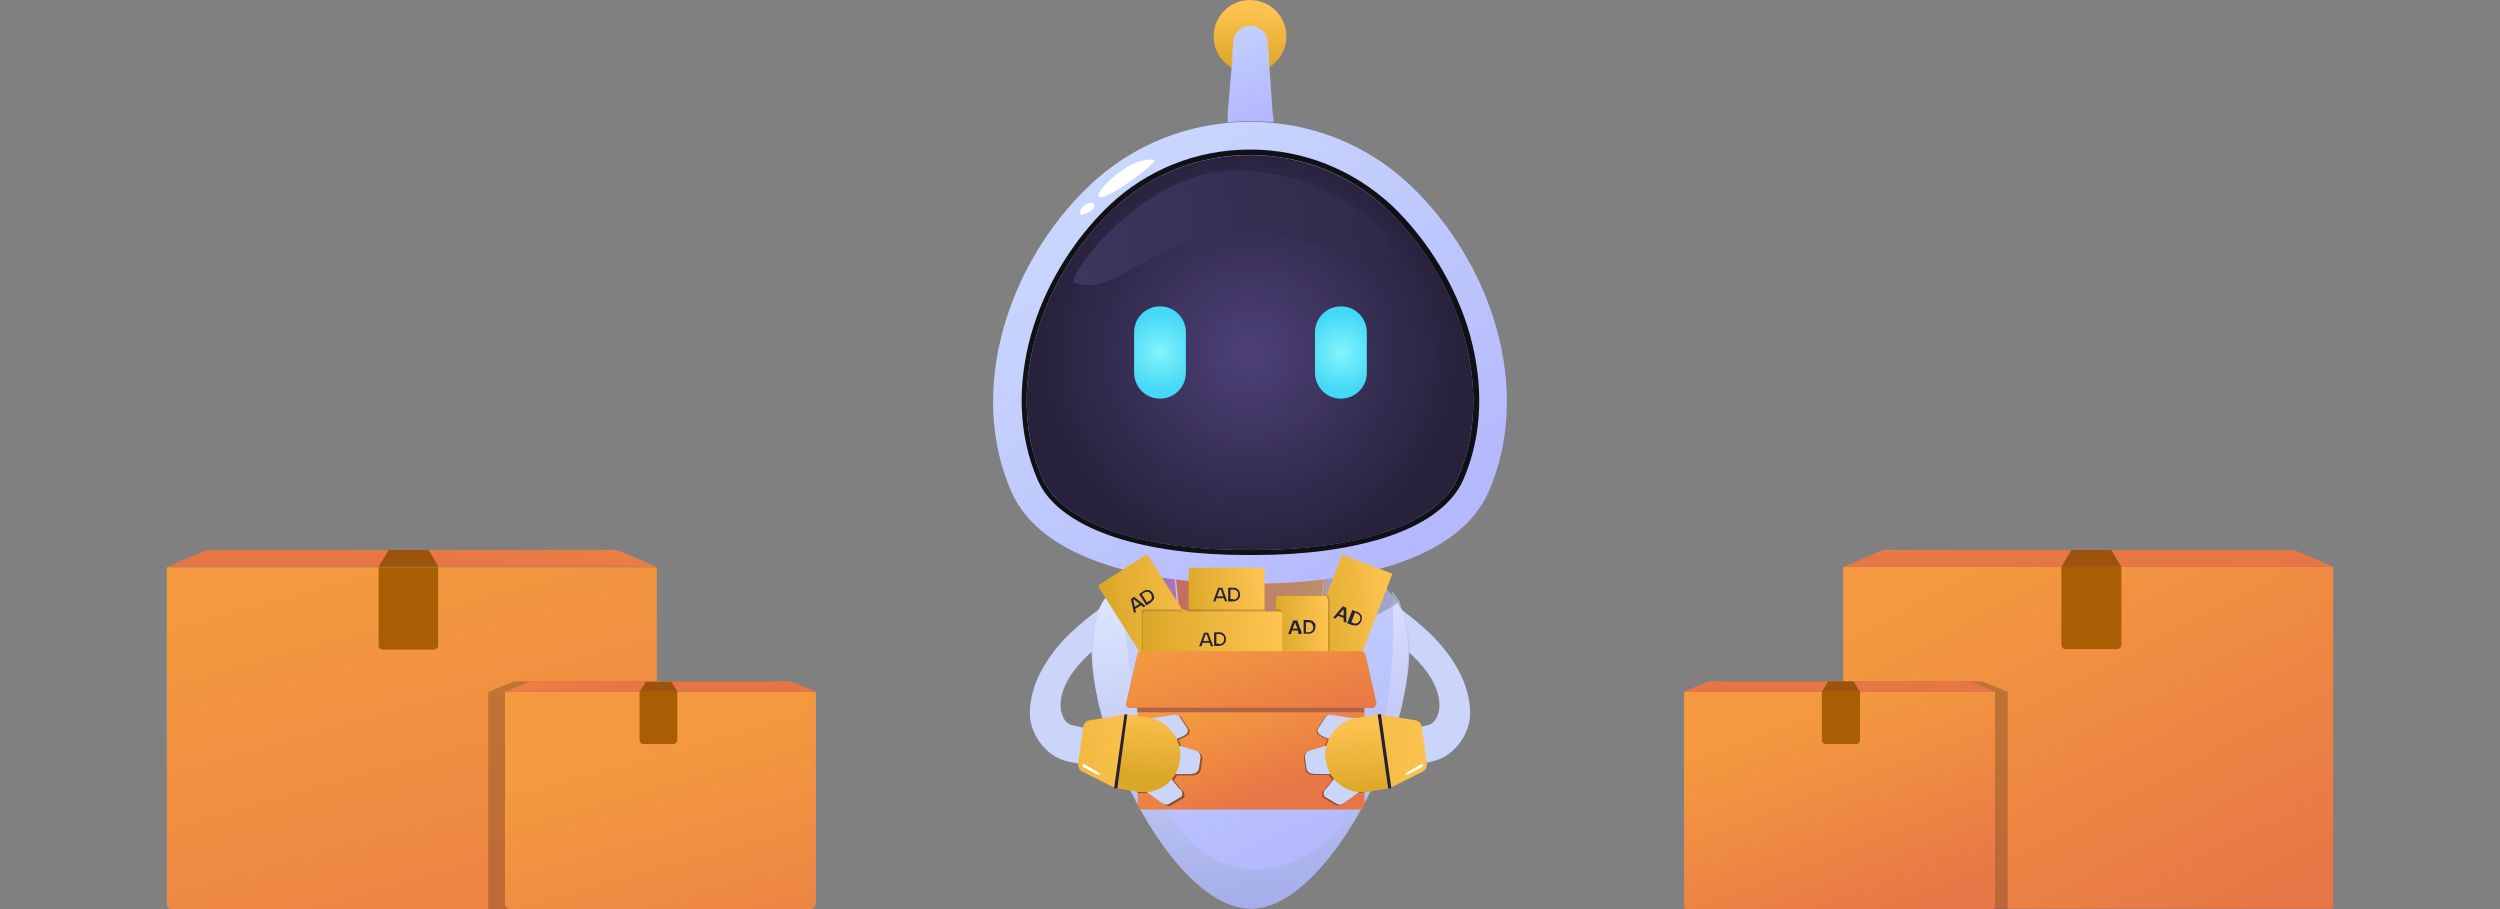 <?xml version="1.0" encoding="UTF-8"?>
<svg id="Layer_1" xmlns="http://www.w3.org/2000/svg" xmlns:xlink="http://www.w3.org/1999/xlink" version="1.1" viewBox="0 0 550 200">
  <rect x="0" y="0" width="550" height="200" fill="#808080" stroke="none"/>
  <!-- Generator: Adobe Illustrator 29.0.0, SVG Export Plug-In . SVG Version: 2.1.0 Build 186)  -->
  <defs>
    <style>
      .st0, .st1, .st2 {
        fill: #fff;
      }

      .st0, .st1, .st3, .st4, .st5, .st6 {
        fill-rule: evenodd;
      }

      .st7 {
        fill: url(#linear-gradient2);
      }

      .st8 {
        fill: url(#linear-gradient9);
      }

      .st9 {
        fill: url(#linear-gradient6);
      }

      .st10 {
        fill: url(#linear-gradient8);
      }

      .st11 {
        fill: url(#linear-gradient7);
      }

      .st12 {
        fill: #0f1116;
      }

      .st13 {
        fill: url(#_ÂÁ_Ï_ÌÌ_È_ËÂÌÚ_182);
      }

      .st14 {
        fill: url(#_ÂÁ_Ï_ÌÌ_È_ËÂÌÚ_181);
      }

      .st15 {
        fill: url(#radial-gradient12);
      }

      .st16 {
        fill: url(#radial-gradient10);
      }

      .st17 {
        fill: url(#radial-gradient13);
      }

      .st18 {
        fill: url(#radial-gradient11);
      }

      .st19 {
        fill: url(#radial-gradient14);
      }

      .st20 {
        fill: #cad5f9;
      }

      .st21 {
        fill: url(#linear-gradient18);
      }

      .st22 {
        fill: url(#linear-gradient13);
      }

      .st23 {
        fill: url(#linear-gradient12);
      }

      .st24 {
        fill: url(#linear-gradient15);
      }

      .st25 {
        fill: url(#linear-gradient16);
      }

      .st26 {
        fill: url(#linear-gradient11);
      }

      .st27 {
        fill: url(#linear-gradient17);
      }

      .st28 {
        fill: url(#linear-gradient14);
      }

      .st29 {
        fill: url(#linear-gradient19);
      }

      .st30 {
        fill: url(#linear-gradient23);
      }

      .st31 {
        fill: url(#linear-gradient22);
      }

      .st32 {
        fill: url(#linear-gradient24);
      }

      .st33 {
        fill: url(#linear-gradient25);
      }

      .st34 {
        fill: url(#linear-gradient21);
      }

      .st35 {
        fill: url(#linear-gradient20);
      }

      .st36 {
        fill: url(#linear-gradient26);
      }

      .st37 {
        fill: #a95e04;
      }

      .st38 {
        fill: url(#radial-gradient);
      }

      .st39 {
        fill: #a95e47;
        opacity: .9;
      }

      .st40 {
        fill: url(#linear-gradient);
      }

      .st1 {
        opacity: .3;
      }

      .st1, .st3, .st4, .st5, .st6, .st41 {
        isolation: isolate;
      }

      .st42 {
        fill: #1e0e00;
        opacity: .1;
      }

      .st43 {
        fill: #d6853b;
      }

      .st3 {
        fill: url(#linear-gradient10);
      }

      .st3, .st4, .st5, .st41 {
        opacity: .5;
      }

      .st44 {
        opacity: .4;
      }

      .st45 {
        opacity: .2;
      }

      .st46 {
        opacity: .2;
      }

      .st47 {
        opacity: .2;
      }

      .st48 {
        fill: url(#radial-gradient1);
      }

      .st49 {
        fill: url(#radial-gradient6);
      }

      .st50 {
        fill: url(#radial-gradient9);
      }

      .st51 {
        fill: url(#radial-gradient8);
      }

      .st52 {
        fill: url(#radial-gradient3);
      }

      .st53 {
        fill: url(#radial-gradient2);
      }

      .st54 {
        fill: url(#radial-gradient5);
      }

      .st55 {
        fill: url(#radial-gradient4);
      }

      .st56 {
        fill: url(#radial-gradient7);
      }

      .st57 {
        fill: #9c530b;
      }

      .st4 {
        fill: url(#linear-gradient3);
      }

      .st5 {
        fill: url(#linear-gradient4);
      }

      .st6 {
        fill: url(#linear-gradient1);
        opacity: .4;
      }

      .st41 {
        fill: url(#linear-gradient5);
      }

      .st58 {
        fill: url(#_ÂÁ_Ï_ÌÌ_È_ËÂÌÚ_18);
      }
    </style>
    <linearGradient id="linear-gradient" x1="262.2" y1="80" x2="295" y2="11.7" gradientTransform="translate(0 200.1) scale(1 -1)" gradientUnits="userSpaceOnUse">
      <stop offset="0" stop-color="#c9d7fd"/>
      <stop offset="1" stop-color="#b3b7fd"/>
    </linearGradient>
    <linearGradient id="linear-gradient1" x1="275.1" y1="0" x2="275.1" y2="70.6" gradientTransform="translate(0 200.1) scale(1 -1)" gradientUnits="userSpaceOnUse">
      <stop offset="0" stop-color="#909fcc"/>
      <stop offset="1" stop-color="#fff"/>
    </linearGradient>
    <linearGradient id="linear-gradient2" x1="285.8" y1="32.8" x2="271.8" y2="74" gradientTransform="translate(0 200.1) scale(1 -1)" gradientUnits="userSpaceOnUse">
      <stop offset="0" stop-color="#dba728"/>
      <stop offset="1" stop-color="#fdc350"/>
    </linearGradient>
    <linearGradient id="linear-gradient3" x1="247.1" y1="70.8" x2="307.7" y2="70.8" gradientTransform="translate(0 200.1) scale(1 -1)" gradientUnits="userSpaceOnUse">
      <stop offset="0" stop-color="#880168"/>
      <stop offset="1" stop-color="#7f8797"/>
    </linearGradient>
    <linearGradient id="linear-gradient4" x1="307.6" y1="67.9" x2="307.7" y2="67.9" xlink:href="#linear-gradient3"/>
    <linearGradient id="linear-gradient5" x1="274.9" y1="26.3" x2="274.9" y2="63.5" gradientTransform="translate(0 200.1) scale(1 -1)" gradientUnits="userSpaceOnUse">
      <stop offset="0" stop-color="#d7878c"/>
      <stop offset="1" stop-color="#fff"/>
    </linearGradient>
    <linearGradient id="linear-gradient6" x1="239.2" y1="159.1" x2="309.6" y2="72" xlink:href="#linear-gradient"/>
    <linearGradient id="linear-gradient7" x1="274.8" y1="185.3" x2="275.2" y2="197.9" xlink:href="#linear-gradient2"/>
    <linearGradient id="linear-gradient8" x1="267.4" y1="198.6" x2="278.1" y2="174" xlink:href="#linear-gradient"/>
    <radialGradient id="radial-gradient" cx="275" cy="122.5" fx="275" fy="122.5" r="46.4" gradientTransform="translate(0 200.1) scale(1 -1)" gradientUnits="userSpaceOnUse">
      <stop offset="0" stop-color="#4d4178"/>
      <stop offset="1" stop-color="#27213b"/>
    </radialGradient>
    <linearGradient id="linear-gradient9" x1="229.6" y1="145.6" x2="306.1" y2="155.5" gradientTransform="translate(0 200.1) scale(1 -1)" gradientUnits="userSpaceOnUse">
      <stop offset="0" stop-color="#3f375f"/>
      <stop offset="1" stop-color="#302949"/>
    </linearGradient>
    <radialGradient id="radial-gradient1" cx="255.2" cy="124.5" fx="255.2" fy="124.5" r="8.3" gradientTransform="translate(0 202) scale(1 -1)" gradientUnits="userSpaceOnUse">
      <stop offset="0" stop-color="#85f4fc"/>
      <stop offset="1" stop-color="#46d9f7"/>
    </radialGradient>
    <radialGradient id="radial-gradient2" cx="295" fx="295" r="8.3" xlink:href="#radial-gradient1"/>
    <linearGradient id="linear-gradient10" x1="-110.5" y1="69.9" x2="-110.3" y2="69.9" gradientTransform="translate(155.4 202) rotate(-180)" xlink:href="#linear-gradient3"/>
    <linearGradient id="linear-gradient11" x1="286.7" y1="136.5" x2="305.9" y2="134.6" gradientTransform="matrix(1,0,0,1,0,0)" xlink:href="#linear-gradient2"/>
    <radialGradient id="radial-gradient3" cx="238" cy="74.7" fx="238" fy="74.7" r="28.6" gradientTransform="matrix(1,0,0,1,0,0)" xlink:href="#radial-gradient"/>
    <radialGradient id="radial-gradient4" cx="238" cy="74.7" fx="238" fy="74.7" r="28.6" gradientTransform="matrix(1,0,0,1,0,0)" xlink:href="#radial-gradient"/>
    <linearGradient id="linear-gradient12" x1="261.2" y1="138" x2="278.2" y2="136.3" gradientTransform="matrix(1,0,0,1,0,0)" xlink:href="#linear-gradient2"/>
    <linearGradient id="linear-gradient13" x1="243.7" y1="139.4" x2="266" y2="137.2" gradientTransform="matrix(1,0,0,1,0,0)" xlink:href="#linear-gradient2"/>
    <radialGradient id="radial-gradient5" cx="255.2" cy="83.7" fx="255.2" fy="83.7" r="20.7" gradientTransform="matrix(1,0,0,1,0,0)" xlink:href="#radial-gradient"/>
    <radialGradient id="radial-gradient6" cx="255.2" cy="83.7" fx="255.2" fy="83.7" r="20.7" gradientTransform="matrix(1,0,0,1,0,0)" xlink:href="#radial-gradient"/>
    <radialGradient id="radial-gradient7" cx="255.2" cy="83.7" fx="255.2" fy="83.7" r="20.7" gradientTransform="matrix(1,0,0,1,0,0)" xlink:href="#radial-gradient"/>
    <radialGradient id="radial-gradient8" cx="255.2" cy="83.7" fx="255.2" fy="83.7" r="20.7" gradientTransform="matrix(1,0,0,1,0,0)" xlink:href="#radial-gradient"/>
    <linearGradient id="linear-gradient14" x1="280.6" y1="138.8" x2="292" y2="137.6" gradientTransform="matrix(1,0,0,1,0,0)" xlink:href="#linear-gradient2"/>
    <radialGradient id="radial-gradient9" cx="256.8" cy="83.8" fx="256.8" fy="83.8" r="20.7" gradientTransform="matrix(1,0,0,1,0,0)" xlink:href="#radial-gradient"/>
    <radialGradient id="radial-gradient10" cx="256.8" cy="83.8" fx="256.8" fy="83.8" r="20.7" gradientTransform="matrix(1,0,0,1,0,0)" xlink:href="#radial-gradient"/>
    <linearGradient id="linear-gradient15" x1="252.1" y1="142.3" x2="280.6" y2="139.5" gradientTransform="matrix(1,0,0,1,0,0)" xlink:href="#linear-gradient2"/>
    <radialGradient id="radial-gradient11" cx="255.2" cy="83.7" fx="255.2" fy="83.7" r="20.7" gradientTransform="matrix(1,0,0,1,0,0)" xlink:href="#radial-gradient"/>
    <radialGradient id="radial-gradient12" cx="255.2" cy="83.7" fx="255.2" fy="83.7" r="20.7" gradientTransform="matrix(1,0,0,1,0,0)" xlink:href="#radial-gradient"/>
    <linearGradient id="linear-gradient16" x1="269.1" y1="144.2" x2="280.5" y2="174.9" gradientUnits="userSpaceOnUse">
      <stop offset=".3" stop-color="#f4993f"/>
      <stop offset="1" stop-color="#e77647"/>
    </linearGradient>
    <linearGradient id="_ÂÁ_Ï_ÌÌ_È_ËÂÌÚ_18" data-name="¡ÂÁ˚ÏˇÌÌ˚È „‡‰ËÂÌÚ 18" x1="270.6" y1="138.2" x2="278.6" y2="164.5" gradientUnits="userSpaceOnUse">
      <stop offset="0" stop-color="#f4993f"/>
      <stop offset="1" stop-color="#e77647"/>
    </linearGradient>
    <linearGradient id="linear-gradient17" x1="205.8" y1="169.4" x2="253.8" y2="164.5" gradientTransform="matrix(1,0,0,1,0,0)" xlink:href="#linear-gradient2"/>
    <linearGradient id="linear-gradient18" x1="3946.2" y1="6300.2" x2="3930.9" y2="6301.6" gradientTransform="translate(7059.7 -2812.6) rotate(98.4)" xlink:href="#linear-gradient2"/>
    <radialGradient id="radial-gradient13" cx="1975.8" cy="2521.1" fx="1975.8" fy="2521.1" r="1.8" gradientTransform="translate(9277.7 -5010.8) rotate(98) scale(3.3 3.3) skewX(-.8)" gradientUnits="userSpaceOnUse">
      <stop offset="0" stop-color="#4b4174"/>
      <stop offset="1" stop-color="#262139"/>
    </radialGradient>
    <linearGradient id="linear-gradient19" x1="267.1" y1="169.1" x2="315.1" y2="164.2" gradientTransform="matrix(1,0,0,1,0,0)" xlink:href="#linear-gradient2"/>
    <linearGradient id="linear-gradient20" x1="2783" y1="-1600.7" x2="2767.8" y2="-1599.2" gradientTransform="translate(1477.2 -2812.6) rotate(81.6) scale(1 -1)" xlink:href="#linear-gradient2"/>
    <radialGradient id="radial-gradient14" cx="1605.4" cy="97" fx="1605.4" fy="97" r="1.8" gradientTransform="translate(-740.9 -5010.8) rotate(82) scale(3.3 -3.3) skewX(-.8)" xlink:href="#radial-gradient13"/>
    <linearGradient id="linear-gradient21" x1="65" y1="70.9" x2="115.6" y2="250.9" gradientTransform="translate(181.2 324.7) rotate(180)" xlink:href="#linear-gradient16"/>
    <linearGradient id="_ÂÁ_Ï_ÌÌ_È_ËÂÌÚ_181" data-name="¡ÂÁ˚ÏˇÌÌ˚È „‡‰ËÂÌÚ 18" x1="92.4" y1="104" x2="90.8" y2="122.7" xlink:href="#_ÂÁ_Ï_ÌÌ_È_ËÂÌÚ_18"/>
    <linearGradient id="linear-gradient22" x1="134.2" y1="135.6" x2="162.5" y2="236.6" gradientTransform="translate(290.8 352.2) rotate(180)" xlink:href="#linear-gradient16"/>
    <linearGradient id="_ÂÁ_Ï_ÌÌ_È_ËÂÌÚ_182" data-name="¡ÂÁ˚ÏˇÌÌ˚È „‡‰ËÂÌÚ 18" x1="142.9" y1="137.4" x2="144.9" y2="149.2" xlink:href="#_ÂÁ_Ï_ÌÌ_È_ËÂÌÚ_18"/>
    <linearGradient id="linear-gradient23" x1="392.3" y1="35.7" x2="484.4" y2="209.3" gradientUnits="userSpaceOnUse">
      <stop offset=".5" stop-color="#f4993f"/>
      <stop offset="1" stop-color="#e77647"/>
    </linearGradient>
    <linearGradient id="linear-gradient24" x1="458.8" y1="112" x2="459.2" y2="119.7" xlink:href="#linear-gradient23"/>
    <linearGradient id="linear-gradient25" x1="379.9" y1="110.9" x2="415.2" y2="203.9" gradientUnits="userSpaceOnUse">
      <stop offset=".5" stop-color="#f4993f"/>
      <stop offset="1" stop-color="#e77647"/>
    </linearGradient>
    <linearGradient id="linear-gradient26" x1="403.6" y1="134.7" x2="404.2" y2="145.2" xlink:href="#linear-gradient25"/>
  </defs>
  <path class="st20" d="M240.8,168.6c-.4,0-2.1-.3-5.6-1-6.1-1.3-8.5-7.2-8.6-10-.2-4.3,1.3-10.1,7.2-16.6,3.7-4.1,10.5-8.8,11-9.2l.6,7.6s0,0,.1-.1c0,0-3.6,2.1-7.4,6.1-6.1,6.4-4.7,11.2-4.5,11.6.5,1.6,1.3,2.4,2.6,2.6,2.4.5,4.7,1.2,4.7,1.2v7.7h0Z"/>
  <path class="st20" d="M309.2,168.6c.4,0,2.1-.3,5.6-1,6.1-1.3,8.5-7.2,8.6-10,.2-4.3-1.3-10.1-7.2-16.6-3.7-4.1-10.5-8.8-11-9.2l-.6,7.6s0,0-.1-.1c0,0,3.6,2.1,7.4,6.1,6.1,6.4,4.7,11.2,4.5,11.6-.5,1.6-1.3,2.4-2.6,2.6-2.4.5-4.7,1.2-4.7,1.2v7.7h0Z"/>
  <g>
    <path class="st40" d="M309.6,149h0c-.3,2.4-.9,5-1.5,7.6h0c-.1.2-.1.5-.2.7-4.8,17.7-16.7,37.7-28.5,41.9h-.1c-1.4.5-2.7.7-4,.7h-.1c-2.6,0-5.2-.9-7.8-2.4-.1,0-.1-.1-.1-.1-10.5-6.4-20.6-24.2-24.9-40q0-.1-.1-.2c-.8-2.8-1.3-5.6-1.7-8.2-.9-6.3-.5-11.9,1.5-15.6.1-.1.1-.3.2-.4,0-.1.1-.1.1-.2h0c.7-1.2,1.6-2.3,2.5-3.3.7-.7,1.4-1.4,2.2-2.1.5-.4,1.1-.8,1.6-1.2.1,0,.2-.2.4-.2.2,0,.5-.3.7-.4l.6-.3c.1,0,.2,0,.2,0,.2,0,.4-.2.5-.3.3-.2.7-.3,1-.5.2,0,.3-.2.5-.2h0c.1,0,.3,0,.4-.2.2,0,.4-.2.7-.3.4-.2.8-.3,1.2-.5h0c1.1-.4,2.2-.8,3.3-1.1,2.3-.6,4.6-1.1,6.7-1.4h0c5.8-.8,10.3-.4,10.3-.4,0,0,4.5-.3,10.2.4h0c2.1.3,4.4.7,6.7,1.4,1.1.3,2.2.7,3.3,1.1h.1c.3,0,.5.2.7.3.3,0,.5.2.7.3.7.3,1.5.7,2.2,1.1.2,0,.5.3.7.4.5.3.9.5,1.3.8,1.8,1.2,3.5,2.7,4.9,4.4.5.7,1.1,1.4,1.5,2.1.1.1.1.2.2.3h0c0,.1.1.1.1.2.1.1.1.2.2.4,2.1,3.6,2.5,9.2,1.6,15.5Z"/>
    <path class="st6" d="M309.5,148.5c-.3,2.6-.7,5.3-1.4,8.1h0c-.1.2-.1.5-.2.7-4.8,17.7-16.7,37.7-28.5,41.9h-.1c-1.1.3-2.1.6-3.2.7-.3,0-.6,0-.8.1-.3,0-.5,0-.8-.1-2.4-.2-4.7-1.1-7.1-2.4-.1,0-.1-.1-.1-.1-10.5-6.4-20.6-24.2-24.9-40q0-.1-.1-.2h0c-.1-.4-.1-.6-.2-.9,0-.1-.1-.3-.1-.4-.1-.6-.3-1.2-.4-1.8-.2-1.2-.4-2.4-.6-3.5,0-.3-.1-.6-.1-.9s-.1-.7-.1-1.1v-.2c0-.3-.1-.6-.1-.9s-.1-.7-.1-1.1,0-.7-.1-1.1v-1.2c0-1.1,0-2.1.1-3.1,0-.7.1-1.3.2-2v-.2c.1-.4.1-.8.2-1.2v-.2c.3-1.5.6-3,1.2-4.3.1-.1.1-.3.2-.4,0-.1.1-.1.1-.2h0c.7-1.2,1.6-2.3,2.5-3.3.5.9.9,1.9,1.2,3.1h0c.2.5.3,1.1.4,1.7h0c2.9,12.8,2.2,38,14.8,50.8,11.6,11.8,30.6,7.2,39-12.3,4.7-11.1,5.9-23.7,6.1-32.6,0-2.6,0-4.9-.1-6.7,0-.9-.1-1.7-.1-2.4s0-.5-.1-.8c.5.7,1.1,1.4,1.5,2.1h.1c.1,0,.2.3.2.5h0c0,.2.1.3.1.4,1.6,4.5,2,9.7,1.4,15.5Z"/>
    <path class="st7" d="M292.3,119.5l-3.3,41.4c-.6,7.2-6.6,12.8-13.8,12.8s-13.3-5.6-13.8-12.8l-2.7-34.1-.6-7.3s34.2,0,34.2,0Z"/>
    <path class="st4" d="M306.1,130.4c.5.7,1.1,1.4,1.5,2.1-.3.3-.8.6-1.4,1-1.3.8-3.3,1.9-6.3,2.8-4.5,1.4-11,2.4-20.2,1.8-16.6-1.2-27.4-7.2-31.5-9.8-.5-.3-.9-.6-1.2-.9,2.3-1.9,5-3.3,7.8-4.3h0c5.8-2,13-2.9,20.2-2.9h.1c7.2,0,14.4.9,20.2,2.9h.1c4.1,1.5,7.9,3.8,10.7,7.3Z"/>
    <path class="st5" d="M307.7,132.3c0-.1-.1-.2-.2-.3,0,.1.1.1.1.2.1,0,.1.1.1.1Z"/>
    <path class="st41" d="M291.3,126.9s-2.7,29.9-3.1,34.6c-.3,4.7-5.1,11.4-13.2,11.4s-12.8-6.7-13.2-11.4c-.3-4.7-3.1-34.6-3.1-34.6l-.3-.2,2.7,34.1c.6,7.2,6.6,12.8,13.8,12.8h0c7.2,0,13.2-5.6,13.8-12.8l2.7-34.1v.2Z"/>
    <path class="st1" d="M254.1,132.8s23.3,8.4,46.1,4.1c0,0-10,8.1-26.1,7.1-16.1-.9-20-11.2-20-11.2Z"/>
    <path class="st0" d="M254.1,132.8s2.1,2.5,6.7,3.8,7.7-.1,7.7-.1c0,0-9.2-1.8-14.4-3.7Z"/>
    <path class="st9" d="M276,128.4h-2c-11.4,0-22-1.4-30.4-4.1-10.8-3.5-17.9-8.9-21.1-16.1-4.7-10.8-5.3-23.3-1.7-36.1,3.3-11.7,10-22.8,18.8-31.2,9.5-9.1,22.1-14.1,35.4-14.1s25.9,5,35.4,14.1c8.8,8.4,15.5,19.5,18.8,31.2,3.6,12.8,3,25.3-1.7,36.1-3.2,7.2-10.2,12.6-21.1,16.1-8.4,2.6-18.9,4.1-30.4,4.1Z"/>
    <circle class="st11" cx="275" cy="8" r="8"/>
    <path class="st10" d="M280,25l-.8-11.3v-1.6c-.1,0-.3-2.9-.3-2.9-.1-2-1.8-3.5-3.8-3.5s-3.6,1.5-3.8,3.5l-.2,2.9v1.6c-.1,0-1,11.3-1,11.3v1.9c-.1,0,1-.1,1-.1h0c2.7-.2,5.4-.2,8.1,0h1.1c0,.1-.3-1.8-.3-1.8Z"/>
    <g>
      <path class="st38" d="M320.7,105.2c-4.9,11.2-25.1,16-45.7,15.8-20.6.2-40.8-4.6-45.7-15.8-8.5-19.4-.4-44,15.4-59,16.9-16.1,43.7-16.1,60.6,0,15.8,15,23.9,39.6,15.4,59Z"/>
      <path class="st12" d="M275,34.1c10.9,0,21.9,4,30.3,12.1,15.8,15.1,23.9,39.6,15.4,59-4.8,11-24.4,15.8-44.7,15.8h-2c-20.2,0-39.9-4.8-44.7-15.8-8.5-19.4-.4-44,15.4-59,8.5-8.1,19.4-12.1,30.3-12.1M275,32.9c-11.7,0-22.7,4.4-31.1,12.4-8,7.7-14.1,17.8-17.1,28.4-1.5,5.5-2.2,10.9-2,16.2.2,5.6,1.4,10.9,3.5,15.7,1.2,2.8,3.4,5.4,6.6,7.6,2.8,2,6.4,3.7,10.7,5.1,7.8,2.5,17.7,3.8,28.5,3.8h2c10.8,0,20.6-1.3,28.5-3.8,4.3-1.4,7.9-3.1,10.7-5.1,3.1-2.2,5.3-4.7,6.6-7.6,2.1-4.8,3.3-10.1,3.5-15.7.2-5.3-.5-10.7-2-16.2-3-10.6-9.1-20.7-17.1-28.4-8.6-8-19.6-12.4-31.3-12.4h0Z"/>
    </g>
    <path class="st2" d="M253.9,35.2c1.2.2-9.6,8.5-12,8.2-1.9-.3,6.4-9.2,12-8.2Z"/>
    <path class="st2" d="M240.3,44.6c-.2,0-1,0-1.9.7-.8.7-1.1,1.9-.4,1.9s3.9-1.4,2.3-2.6Z"/>
    <path class="st8" d="M306,54.7c.8,4.8-11.2-.6-25.9-3.1-23.3-4-33.6,14.5-43.7,10.6-2.3-.9,15.4-25.2,36-24.7,20.7.5,32.9,13,33.6,17.2Z"/>
    <g>
      <path class="st48" d="M255.2,87.7h0c-3.2,0-5.7-2.6-5.7-5.7v-8.9c0-3.2,2.6-5.7,5.7-5.7h0c3.2,0,5.7,2.6,5.7,5.7v8.9c0,3.2-2.6,5.7-5.7,5.7Z"/>
      <path class="st53" d="M295,87.7h0c-3.2,0-5.7-2.6-5.7-5.7v-8.9c0-3.2,2.6-5.7,5.7-5.7h0c3.2,0,5.7,2.6,5.7,5.7v8.9c0,3.2-2.6,5.7-5.7,5.7Z"/>
    </g>
  </g>
  <path class="st3" d="M265.8,132.3c0-.1.1-.2.2-.3,0,.1-.1.1-.1.2,0,0,0,.1,0,.1Z"/>
  <g>
    <polygon class="st43" points="296.1 137.1 254.3 137.6 250.3 143.8 299.9 143.6 296.1 137.1"/>
    <polygon class="st42" points="296.1 137.1 296.1 143.3 299.9 143.6 296.1 137.1"/>
    <g>
      <path class="st26" d="M306.3,126.3l-8.7,22.6-9.2-3.6h-.4c0-.1-1.3-.7-1.3-.7l2-5.3s0,0,0,0l.2-.6.3-.7v-.3c.1,0,.3-.5.3-.5l2.2-5.8v-.2c0,0,3.6-9.2,3.6-9.2l10.9,4.2Z"/>
      <g>
        <path class="st52" d="M295.8,134h-.2c0,0-1.8,2.1-1.8,2.1l-.5-.2,2.1-2.5.8.3v3.3c0,0-.6-.2-.6-.2v-2.8ZM294.3,135l1.7.6-.2.4-1.7-.6.2-.4Z"/>
        <path class="st55" d="M298.6,134.6c.3.1.5.3.7.5.2.2.3.4.3.7,0,.3,0,.5-.1.8-.1.3-.3.5-.5.7-.2.2-.4.3-.7.3-.3,0-.6,0-.9-.1l-1-.4,1.1-2.9,1,.4ZM297.7,137.1c.3.1.6.1.9,0,.2-.1.4-.3.6-.6.1-.3.1-.6,0-.9-.1-.3-.3-.4-.6-.6l-.5-.2-.8,2.1.5.2Z"/>
      </g>
    </g>
    <g class="st47">
      <path d="M292.5,131.6v12.8c0,.3-.2.6-.6.6h-10.3c-.3,0-.6-.3-.6-.6v-12.8c0-.2,0-.3.2-.4h10.3c0,0,.2,0,.2,0v-.2h.1c.3,0,.6.2.6.6Z"/>
      <g>
        <path d="M284.4,138.1v.4h1.7v-.4h-1.7ZM286.8,139.2l-1-2.9h-.9c0,.1-.6,2-.6,2v.4c-.1,0-.4.6-.4.6h.5l.2-.6h0c0-.1.1-.4.1-.4h0c0-.1.4-1.2.4-1.2v-.4h.3l.5,1.4v.4c.1,0,.4.7.4.7h.5,0Z"/>
        <path d="M289.6,137c-.1-.2-.3-.4-.5-.5-.2-.1-.5-.2-.8-.2h-1.1v3h1.1c.2,0,.4,0,.5,0t0,0c0,0,.2,0,.3-.1.2-.1.4-.3.5-.5.1-.2.2-.5.2-.8s0-.6-.2-.8ZM288.5,138.8c0,0-.2,0-.3,0h-.6v-2.1h.6c.3,0,.6,0,.8.3.2.2.3.4.3.8h0c0,.4-.1.6-.3.8t0,0c-.1.1-.3.2-.5.2Z"/>
      </g>
    </g>
    <path class="st23" d="M278.2,125.5v23.1c0,.3-.3.6-.6.6h-15.5c-.3,0-.6-.2-.6-.6v-23.1c0-.3.2-.6.6-.6h15.5c.3,0,.6.2.6.6Z"/>
    <polygon class="st42" points="254.3 137.1 254.4 143.6 250.4 143.6 254.3 137.1"/>
    <path class="st22" d="M268.3,148.1l-1.8,1.1-8.2,5.2c-.3.2-.6,0-.8-.2l-4.3-6.9-.3-.4-1.5-2.4-.2-.3-9.4-14.9c-.2-.3,0-.6.2-.8l9.9-6.3c.3-.2.6,0,.8.2l7.3,11.6.3.4,1.2,1.9,6.6,10.5.3.4h0c.2.3,0,.6-.2.8Z"/>
    <g>
      <path class="st54" d="M268.5,129.7h-.2l-.9,2.6h-.5l1.1-3h.9l1.1,3h-.5l-.9-2.6ZM267.5,131.2h1.7v.4h-1.7v-.4Z"/>
      <path class="st49" d="M271.3,129.3c.3,0,.6,0,.8.2.2.1.4.3.5.5.1.2.2.5.2.8s0,.6-.2.8c-.1.2-.3.4-.5.5-.2.1-.5.2-.8.2h-1.1v-3h1.1ZM271.3,131.9c.3,0,.6,0,.8-.3.2-.2.3-.4.3-.8s0-.6-.3-.8c-.2-.2-.4-.3-.8-.3h-.6v2.1h.6Z"/>
    </g>
    <g>
      <path class="st56" d="M249.4,131.9h-.1c0,0,.6,2.7.6,2.7l-.4.3-.7-3.1.7-.5,2.5,2-.4.3-2.1-1.7ZM249.3,133.7l1.5-.9.2.4-1.5.9-.2-.4Z"/>
      <path class="st51" d="M251.5,130.1c.3-.2.5-.3.8-.3.3,0,.5,0,.7.1.2.1.4.3.6.6.2.3.2.5.3.8,0,.3,0,.5-.2.7-.1.2-.3.4-.6.6l-.9.6-1.6-2.5.9-.6ZM252.9,132.2c.3-.2.5-.4.5-.7,0-.3,0-.5-.2-.8-.2-.3-.4-.5-.7-.5s-.5,0-.8.2l-.5.3,1.1,1.8.5-.3Z"/>
    </g>
    <g>
      <path class="st28" d="M292.2,131.8v12.8c0,.2,0,.3-.2.4-.1,0-.2.1-.4.1h-10.3c-.3,0-.6-.3-.6-.6v-12.8c0-.3.2-.5.5-.6h10.3c0,0,.2,0,.2,0,.2,0,.3.3.3.5Z"/>
      <g>
        <path class="st50" d="M284.1,138.3v.4h1.7v-.4h-1.7ZM286.4,139.3l-.2-.7h0l-.2-.4-.6-1.7h-.9l-1.1,3h.6c0-.1.2-.7.2-.7l.2-.4h0s0-.1,0-.1l.5-1.3h.1v.2c0,0,.4,1,.4,1h0c0,.1.1.4.1.4h0c0,.1.2.9.2.9h.5,0Z"/>
        <path class="st16" d="M289.4,137.5c0-.1,0-.3-.2-.4-.1-.2-.3-.4-.5-.5-.2-.1-.5-.2-.8-.2h-1.1v3h1.1c.3,0,.6,0,.8-.2,0,0,0,0,0,0t0,0c.2-.1.4-.3.5-.5.1-.2.2-.5.2-.8s0-.3,0-.4ZM287.3,136.9h.5c.3,0,.6,0,.8.3.2.2.3.5.3.8s0,.6-.3.8,0,0-.1.1c-.2.1-.4.2-.7.2h-.5v-2.1Z"/>
      </g>
    </g>
    <path class="st47" d="M281.9,134.4v12c0,.2-.2.4-.4.4h-29.8c0,0-.2,0-.3,0-.1,0-.2-.2-.2-.3v-12c0-.2.2-.4.4-.4h8.4l.3.4h1.2v-.4h16.7v.4h2.5v-.4h.8c.2,0,.4.2.4.4Z"/>
    <path class="st24" d="M282.1,135v11.8c0,.3-.2.6-.6.6h-29.5c-.3,0-.5-.2-.6-.5h0v-11.8c0-.3.2-.6.6-.6h29.5c.1,0,.3,0,.4.2.1.1.2.2.2.4Z"/>
    <g>
      <path class="st18" d="M265.4,139.6h-.2l-.9,2.6h-.5l1.1-3h.9l1.1,3h-.5l-.9-2.6ZM264.4,141h1.7v.4h-1.7v-.4Z"/>
      <path class="st15" d="M268.2,139.1c.3,0,.6,0,.8.2.2.1.4.3.5.5.1.2.2.5.2.8s0,.6-.2.8c-.1.2-.3.4-.5.5-.2.1-.5.2-.8.2h-1.1v-3h1.1ZM268.2,141.7c.3,0,.6,0,.8-.3.2-.2.3-.4.3-.8s0-.6-.3-.8c-.2-.2-.4-.3-.8-.3h-.6v2.1h.6Z"/>
    </g>
    <g>
      <rect class="st25" x="250.3" y="143.3" width="49.9" height="34.8" rx="1" ry="1"/>
      <path class="st39" d="M302.5,154.8c.1.4-.2.9-.7.9h-1.7v1h-49.9v-1h-1.7c-.5,0-.8-.4-.7-.9l2.4-10.5h49.9l2.4,10.5Z"/>
      <path class="st58" d="M301.8,155.7h-53.1c-.6,0-1.1-.6-.9-1.2l2.4-10.5c0-.4.5-.7.9-.7h48.4c.4,0,.8.3.9.7l2.4,10.5c.1.6-.3,1.2-.9,1.2Z"/>
    </g>
  </g>
  <g class="st44">
    <path d="M260.8,162.1l-3.5,1.5-2-2.5-.2-.3-1.9-2.5,4.8-.7c1.1-.2,1.5-.2,2,.4l1.5,2.3c.3.4.3.7.1,1.1-.2.3-.5.6-.9.7Z"/>
    <path d="M260,173.9l-2.4-3-2.9,1.3h-.3c0,.1-2.8,1.5-2.8,1.5l4,2.9c.9.6,1.3.9,2,.6l2.4-1.4c.5-.2.6-.5.6-.9,0-.4-.2-.8-.5-1Z"/>
    <g>
      <path d="M242.2,170.8c-.3,0-2.7-1.3-3.4-1.7-.2,0-.3-.3-.2-.5.1-.6,1,.2,2.3.9,1.5.8,1.8,1.4,1.4,1.3Z"/>
      <path d="M262.8,170.6h-4c0,0,.4-3,.4-3v-.4s.4-2.9.4-2.9l3.8,1.1c.8.2,1.2,1,1.1,1.7l-.3,2.1c-.1.8-.8,1.4-1.6,1.3Z"/>
      <polygon points="248.5 157.4 248.2 157.4 248.2 157.4 248.5 157.4"/>
      <path d="M260,167.6c-.2,1.1-.5,2.1-1,2.9-.2.4-.5.8-.8,1.2-1.4,1.6-3.4,2.7-5.6,2.8-.6,0-1.2,0-1.8,0h-.5v-16.8l2.8.4c.2,0,.5,0,.7.1,2.5.6,4.4,2.3,5.5,4.5.2.5.4,1.1.6,1.6.3,1,.3,2.1.2,3.1Z"/>
      <polygon points="248.2 157.4 247.8 157.5 247.9 157.3 248.2 157.4"/>
      <path d="M242.2,170.8c-.3,0-2.7-1.3-3.4-1.7-.2,0-.3-.3-.2-.5.1-.6,1,.2,2.3.9,1.5.8,1.8,1.4,1.4,1.3Z"/>
    </g>
    <path d="M290.6,162l3.5,1.5,2-2.5.2-.3,1.9-2.5-4.8-.7c-1.1-.2-1.5-.2-2,.4l-1.5,2.3c-.3.4-.3.7-.1,1.1.2.3.5.6.9.7Z"/>
    <path d="M291.4,173.8l2.4-3,3,1.3h.3c0,.1,2.8,1.5,2.8,1.5l-4,2.9c-.9.6-1.3.9-2,.6l-2.4-1.4c-.5-.2-.6-.5-.6-.9,0-.4.2-.8.5-1Z"/>
    <g>
      <path d="M312.8,168.5c0,.2,0,.4-.2.5-.8.4-3.1,1.7-3.4,1.7-.4,0-.1-.5,1.4-1.3,1.3-.7,2.2-1.5,2.3-.9Z"/>
      <path d="M288.6,170.5h4c0,0-.4-3-.4-3v-.4s-.4-2.9-.4-2.9l-3.8,1.1c-.8.2-1.2,1-1.1,1.7l.3,2.1c0,.8.8,1.4,1.6,1.3Z"/>
      <path d="M298.3,158l1.9-.3v16.7c-.5,0-.9,0-1.4,0-2.2-.2-4.2-1.2-5.6-2.8-.3-.4-.6-.8-.9-1.2-.5-.9-.9-1.9-1-3-.2-1.1,0-2.1.2-3.1.1-.6.3-1.1.6-1.6,1-2.2,3-3.9,5.5-4.5.2,0,.5,0,.7-.1Z"/>
      <polygon points="303.2 157.3 303.2 157.3 302.9 157.3 303.2 157.3"/>
      <polygon points="303.5 157.3 303.2 157.3 303.2 157.3 303.5 157.2 303.5 157.3"/>
      <path d="M312.8,168.5c0,.2,0,.4-.2.5-.8.4-3.1,1.7-3.4,1.7-.4,0-.1-.5,1.4-1.3,1.3-.7,2.2-1.5,2.3-.9Z"/>
    </g>
  </g>
  <g>
    <path class="st20" d="M260.4,161.9l-3.5,1.5-2-2.5-.2-.3-1.9-2.5,4.8-.7c1.1-.2,1.5-.2,2,.4l1.5,2.3c.3.4.3.7.1,1.1-.2.3-.5.6-.9.7Z"/>
    <path class="st20" d="M259.5,173.6l-2.4-3-2.9,1.3h-.3c0,.1-2.8,1.5-2.8,1.5l4,2.9c.9.6,1.3.9,2,.6l2.4-1.4c.5-.2.6-.5.6-.9,0-.4-.2-.8-.5-1Z"/>
    <g>
      <path class="st27" d="M245.4,173.4l-7.4-3.7c-.6-.4-.9-1.1-.8-1.7l1.1-8.1c.1-.7.6-1.2,1.2-1.4l8.1-1.3-2.3,16.3Z"/>
      <path class="st20" d="M262.4,170.3h-4c0,0,.4-3,.4-3v-.4s.4-2.9.4-2.9l3.8,1.1c.8.2,1.2,1,1.1,1.7l-.3,2.1c-.1.8-.8,1.4-1.6,1.3Z"/>
      <path class="st21" d="M259.6,167.3h0c.6-4.5-2.5-8.7-6.9-9.4l-4.9-.8-2.3,16.3,4.9.8c4.5.7,8.6-2.4,9.2-6.9Z"/>
      <polygon class="st17" points="245.1 173.4 247.4 157.1 248 157.2 245.8 173.5 245.1 173.4"/>
      <path class="st2" d="M238.2,168.3c0,.2,0,.4.2.5.8.4,3.1,1.7,3.4,1.7.4,0,.1-.5-1.4-1.3-1.3-.7-2.2-1.5-2.3-.9Z"/>
    </g>
    <path class="st20" d="M290.8,161.9l3.5,1.5,2-2.5.2-.3,1.9-2.5-4.8-.7c-1.1-.2-1.5-.2-2,.4l-1.5,2.3c-.3.4-.3.7-.1,1.1.2.3.5.6.9.7Z"/>
    <path class="st20" d="M291.7,173.6l2.4-3,3,1.3h.3c0,.1,2.8,1.5,2.8,1.5l-4,2.9c-.9.6-1.3.9-2,.6l-2.4-1.4c-.5-.2-.6-.5-.6-.9,0-.4.2-.8.5-1Z"/>
    <g>
      <path class="st29" d="M305.7,173.4l7.4-3.7c.6-.4.9-1.1.8-1.7l-1.1-8.1c-.1-.7-.6-1.2-1.2-1.4l-8.1-1.3,2.3,16.3Z"/>
      <path class="st20" d="M288.8,170.3h4c0,0-.4-3-.4-3v-.4s-.4-2.9-.4-2.9l-3.8,1.1c-.8.2-1.2,1-1.1,1.7l.3,2.1c0,.8.8,1.4,1.6,1.3Z"/>
      <path class="st35" d="M291.6,167.3h0c-.6-4.5,2.5-8.7,7-9.4l4.9-.8,2.3,16.3-4.9.8c-4.5.7-8.6-2.4-9.2-6.9Z"/>
      <polygon class="st19" points="306.1 173.4 303.8 157.1 303.1 157.2 305.4 173.5 306.1 173.4"/>
      <path class="st2" d="M313,168.3c0,.2,0,.4-.2.5-.8.4-3.1,1.7-3.4,1.7-.4,0-.1-.5,1.4-1.3,1.3-.7,2.2-1.5,2.3-.9Z"/>
    </g>
  </g>
  <g>
    <g>
      <g>
        <path class="st34" d="M37.9,124.7h105.4c.7,0,1.2.5,1.2,1.2v74s0,0,0,0H36.7s0,0,0,0v-74c0-.7.5-1.2,1.2-1.2Z" transform="translate(181.2 324.7) rotate(-180)"/>
        <path class="st14" d="M45.9,121h89.3c.3,0,.6.1,1,.2l8.2,3.5s0,0,0,0H36.8s0,0,0,0l8.2-3.5,1-.2Z"/>
        <path class="st37" d="M84.2,124.7h11.5c.5,0,.9.4.9.9v17.2s0,0,0,0h-13.1s0,0,0,0v-17.2c0-.5.4-.9.9-.9Z" transform="translate(179.9 267.6) rotate(-180)"/>
        <path class="st57" d="M83.4,124.7h13.1s0,0,0,0l-2.2-3.7s0,0,0,0h-8.8s0,0,0,0l-2.2,3.7s0,0,0,0Z"/>
      </g>
      <g class="st46">
        <g>
          <rect x="107.5" y="152.2" width="68.5" height="47.8" transform="translate(283.4 352.2) rotate(-180)"/>
          <polygon points="113 149.9 170.4 149.9 175.9 152.2 107.5 152.2 113 149.9"/>
          <rect class="st45" x="137.1" y="152.2" width="8.4" height="11.5" transform="translate(282.6 315.9) rotate(-180)"/>
          <polygon class="st45" points="137.1 152.2 145.5 152.2 144.1 149.9 138.5 149.9 137.1 152.2"/>
        </g>
        <g>
          <g>
            <path d="M132.7,188.8v7.2s7.2,0,7.2,0v-7.2s-7.2,0-7.2,0ZM133.1,189.3h6.4v6.4h-6.4v-6.4Z"/>
            <rect x="134.6" y="194.4" width="3.4" height=".5"/>
            <polygon points="137.5 194 137 194 137 191 136.6 191 137.3 189.9 138 191 137.5 191 137.5 194"/>
            <polygon points="135.5 194 135 194 135 191 134.6 191 135.3 189.9 136 191 135.5 191 135.5 194"/>
          </g>
          <g>
            <path d="M121.8,188.8v7.2s7.2,0,7.2,0v-7.2s-7.2,0-7.2,0ZM122.3,189.3h6.4v6.4h-6.4v-6.4Z"/>
            <path d="M125.7,194.5c0,.5-.4.8-.8.8h0c-.5,0-.8-.4-.8-.8v-.2c0-.1,0-.2.2-.2h0c.1,0,.2,0,.2.2v.2c0,.2.2.4.4.4h0c.2,0,.4-.2.4-.4v-2.7s-1.6,0-1.6,0c0-.9.7-1.6,1.6-1.7v-.2c0-.1,0-.2.2-.2h0c.1,0,.2,0,.2.2v.2c.9,0,1.6.8,1.6,1.7h-1.6s0,2.7,0,2.7Z"/>
          </g>
          <g>
            <path d="M114.9,193.1v1.2s.2,0,.2,0c0,0,0,0,0,0,.3,0,.3.5,0,.5h-.9c-.3,0-.3-.5,0-.5,0,0,0,0,0,0h.2s0-1.2,0-1.2c-.5-.1-.9-.5-.9-1.1v-1.6h2.2v1.6c0,.5-.4,1-.9,1.1Z"/>
            <path d="M111,188.8v7.2s7.2,0,7.2,0v-7.2s-7.2,0-7.2,0ZM111.5,189.3h6.4v6.4h-6.4v-6.4Z"/>
          </g>
        </g>
      </g>
      <g>
        <path class="st31" d="M112.4,152.2h66.1c.7,0,1.2.5,1.2,1.2v46.6s0,0,0,0h-68.4s0,0,0,0v-46.6c0-.7.5-1.2,1.2-1.2Z" transform="translate(290.8 352.2) rotate(-180)"/>
        <path class="st13" d="M117.2,149.9h56.4c.3,0,.6.1.9.2l5.1,2.1h-68.5s5.1-2.1,5.1-2.1l.9-.2Z"/>
        <path class="st37" d="M141.7,152.2h6.7c.5,0,.9.4.9.9v10.6s0,0,0,0h-8.3s0,0,0,0v-10.6c0-.5.4-.9.9-.9Z" transform="translate(290 315.9) rotate(-180)"/>
        <path class="st57" d="M140.8,152.2h8.3s0,0,0,0l-1.4-2.2s0,0,0,0h-5.6s0,0,0,0l-1.4,2.2s0,0,0,0Z"/>
      </g>
    </g>
    <g>
      <g>
        <path class="st30" d="M405.5,124.7h107.8v74.7c0,.3-.2.5-.5.5h-106.8c-.3,0-.5-.2-.5-.5v-74.7h0Z"/>
        <path class="st32" d="M504,121h-89.1c-.4,0-.8,0-1.1.2l-8.2,3.5h107.8l-8.2-3.5c-.4-.2-.7-.2-1.1-.2Z"/>
        <path class="st37" d="M453.5,124.7h13.2v17.2c0,.5-.4.9-.9.9h-11.4c-.5,0-.9-.4-.9-.9v-17.2h0Z"/>
        <polygon class="st57" points="466.7 124.7 453.5 124.7 455.7 121 464.5 121 466.7 124.7"/>
      </g>
      <g class="st46">
        <g>
          <rect x="373.2" y="152.2" width="68.5" height="47.8"/>
          <polygon points="436.1 149.9 378.8 149.9 373.2 152.2 441.7 152.2 436.1 149.9"/>
          <rect class="st45" x="403.7" y="152.2" width="8.4" height="11.5"/>
          <polygon class="st45" points="412 152.2 403.7 152.2 405.1 149.9 410.7 149.9 412 152.2"/>
        </g>
        <g>
          <g>
            <path d="M409.3,188.8v7.2h7.2v-7.2h-7.2ZM416,195.6h-6.4v-6.4h6.4v6.4Z"/>
            <rect x="411.1" y="194.4" width="3.4" height=".5"/>
            <polygon points="411.6 194 412.1 194 412.1 191 412.6 191 411.9 189.9 411.1 191 411.6 191 411.6 194"/>
            <polygon points="413.6 194 414.1 194 414.1 191 414.6 191 413.9 189.9 413.1 191 413.6 191 413.6 194"/>
          </g>
          <g>
            <path d="M420.1,188.8v7.2h7.2v-7.2h-7.2ZM426.9,195.6h-6.4v-6.4h6.4v6.4Z"/>
            <path d="M423.5,194.5c0,.5.4.8.8.8h0c.5,0,.8-.4.8-.8v-.2c0-.1,0-.2-.2-.2h0c-.1,0-.2,0-.2.2v.2c0,.2-.2.4-.4.4h0c-.2,0-.4-.2-.4-.4v-2.7h1.6c0-.9-.7-1.6-1.6-1.7v-.2c0-.1,0-.2-.2-.2h0c-.1,0-.2,0-.2.2v.2c-.9,0-1.6.8-1.6,1.7h1.6v2.7Z"/>
          </g>
          <g>
            <path d="M434.3,193.1v1.2h-.2s0,0,0,0c-.3,0-.3.5,0,.5h.9c.3,0,.3-.5,0-.5,0,0,0,0,0,0h-.2v-1.2c.5-.1.9-.5.9-1.1v-1.6h-2.2v1.6c0,.5.4,1,.9,1.1Z"/>
            <path d="M430.9,188.8v7.2h7.2v-7.2h-7.2ZM437.7,195.6h-6.4v-6.4h6.4v6.4Z"/>
          </g>
        </g>
      </g>
      <g>
        <path class="st33" d="M370.4,152.2h68.5v47.3c0,.3-.2.5-.5.5h-67.4c-.3,0-.5-.2-.5-.5v-47.3h0Z"/>
        <path class="st36" d="M432.7,149.9h-56.2c-.4,0-.7,0-1.1.2l-5,2.1h68.5l-5-2.1c-.3-.1-.7-.2-1.1-.2Z"/>
        <path class="st37" d="M400.8,152.2h8.4v10.6c0,.5-.4.9-.9.9h-6.6c-.5,0-.9-.4-.9-.9v-10.6h0Z"/>
        <polygon class="st57" points="409.2 152.2 400.8 152.2 402.2 149.9 407.8 149.9 409.2 152.2"/>
      </g>
    </g>
  </g>
</svg>